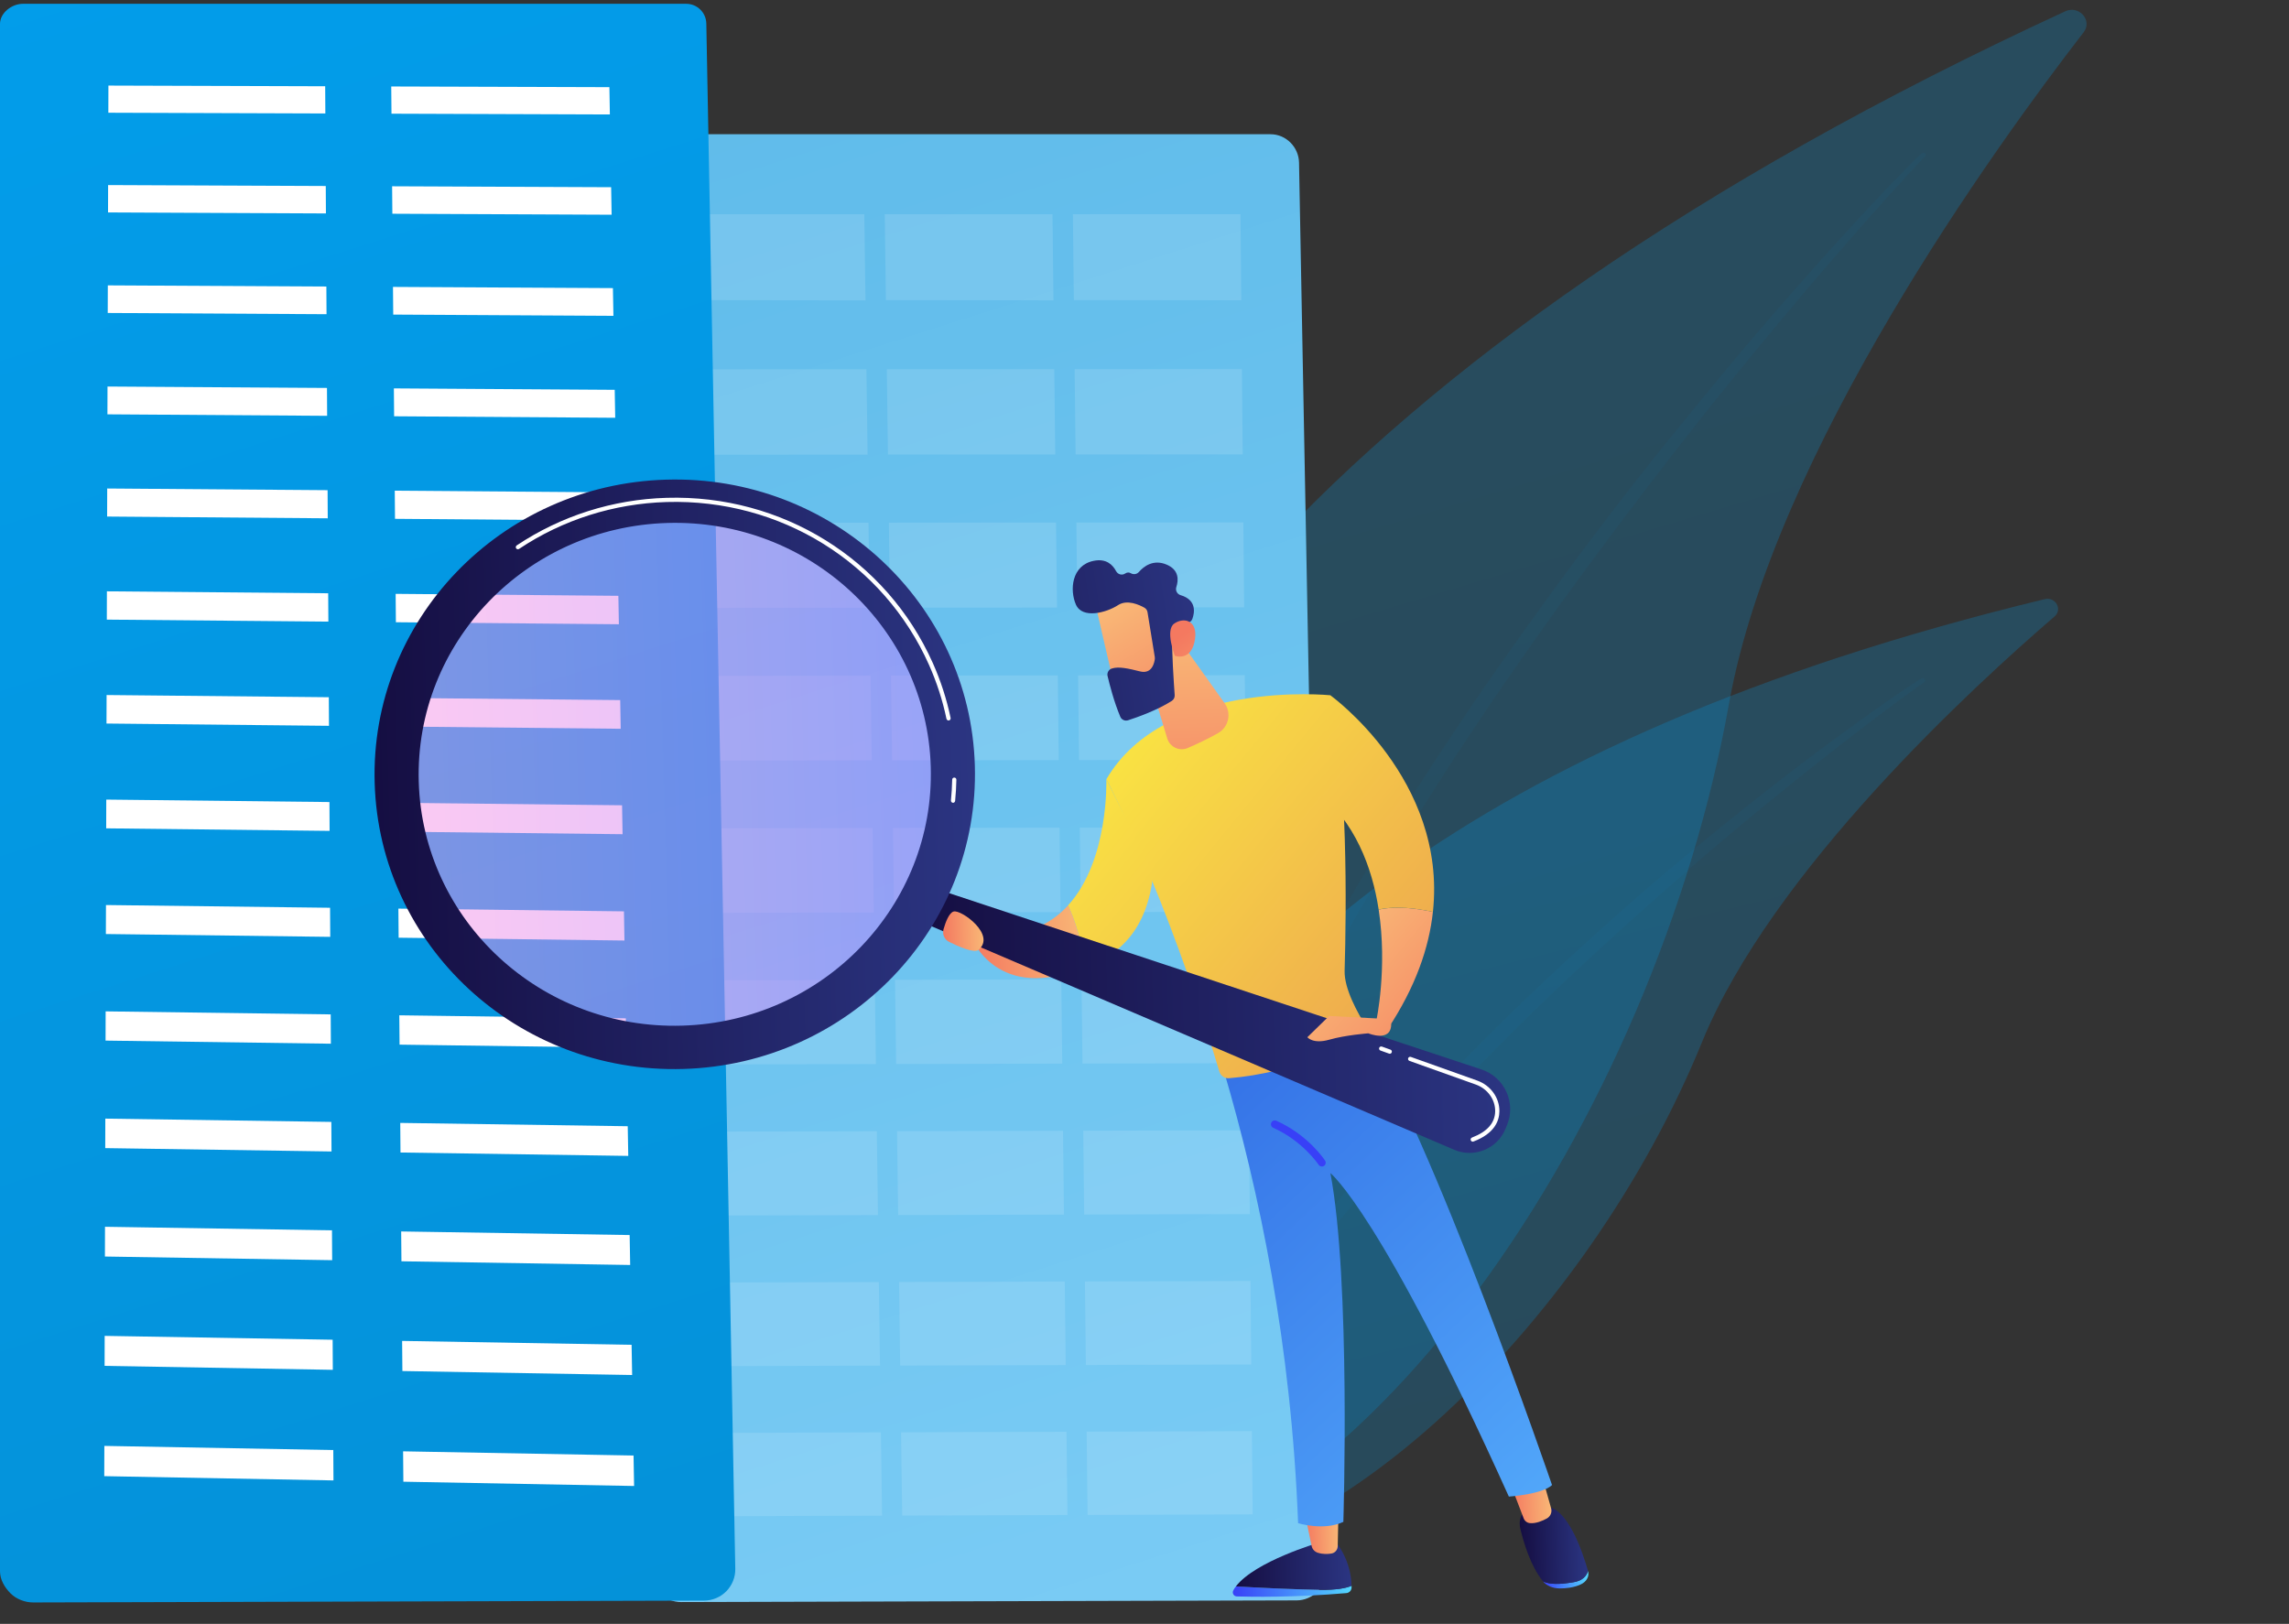 <?xml version="1.0" encoding="UTF-8"?> <svg xmlns="http://www.w3.org/2000/svg" width="544" height="386" viewBox="0 0 544 386" fill="none"><rect x="0" y="0" width="544" height="386" fill="#333333" stroke="none"/> <g clip-path="url(#clip0)"> <g opacity="0.32"> <path opacity="0.75" d="M490.823 2.684C494.12 1.165 497.361 4.862 495.199 7.667C474.223 34.804 421.575 107.594 410.915 167.27C393.551 264.428 324.21 372.074 245.985 376.314C245.971 376.304 131.882 168.332 490.823 2.684Z" fill="url(#paint0_linear)"></path> <path opacity="0.43" d="M457.423 37.326C456.827 37.89 456.138 38.624 455.499 39.296L453.555 41.381L449.722 45.589L442.136 54.073C437.129 59.769 432.189 65.522 427.303 71.326C417.516 82.901 407.956 94.65 398.647 106.569C380.081 130.445 362.217 154.818 345.747 180.047C337.576 192.687 329.482 205.373 321.944 218.371C314.418 231.367 307.2 244.515 300.542 257.928C293.896 271.34 287.62 284.929 282.186 298.838C276.714 312.728 271.967 326.863 268.025 341.231L268.026 341.242C267.94 341.547 267.621 341.725 267.312 341.641C267.005 341.568 266.818 341.265 266.883 340.974C270.276 326.429 274.773 312.124 279.908 298.04C285.143 283.988 291.229 270.232 297.684 256.653C310.898 229.614 326.108 203.488 342.731 178.25C351.021 165.606 359.743 153.244 368.648 140.993C377.567 128.752 386.749 116.692 396.276 104.88C405.79 93.058 415.489 81.37 425.512 69.945C430.529 64.237 435.614 58.577 440.766 52.976C443.355 50.185 445.944 47.394 448.574 44.632L452.553 40.529L454.562 38.492C455.26 37.813 455.879 37.167 456.702 36.449C456.944 36.236 457.304 36.257 457.527 36.488C457.737 36.709 457.727 37.049 457.508 37.258L457.423 37.326Z" fill="url(#paint1_linear)"></path> </g> <g opacity="0.32"> <path opacity="0.75" d="M485.95 142.413C488.51 141.795 490.248 144.855 488.282 146.537C469.341 162.825 421.074 207.021 404.485 247.744C377.476 314.044 312.131 380.577 256.163 372.76C256.174 372.758 207.013 209.941 485.95 142.413Z" fill="url(#paint2_linear)"></path> <path opacity="0.43" d="M457.146 162.287C456.669 162.598 456.066 163.027 455.516 163.416L453.839 164.63L450.501 167.089L443.869 172.071C439.472 175.426 435.119 178.833 430.807 182.279C422.156 189.152 413.63 196.144 405.249 203.32C388.549 217.688 372.203 232.45 356.746 248.022C349.064 255.841 341.397 263.681 334.093 271.813C326.789 279.944 319.689 288.252 312.932 296.798C299.351 313.841 287.101 331.862 277.061 351.04C276.923 351.318 276.571 351.432 276.279 351.301C275.998 351.168 275.88 350.845 275.995 350.57C280.542 340.71 285.863 331.189 291.597 321.896C297.409 312.649 303.791 303.735 310.401 294.994C323.845 277.663 338.561 261.24 354.185 245.68C361.989 237.878 370.044 230.338 378.221 222.905C386.399 215.473 394.743 208.211 403.303 201.203C411.848 194.174 420.504 187.255 429.361 180.581C433.797 177.255 438.263 173.969 442.784 170.733C445.046 169.126 447.306 167.508 449.596 165.931L453.047 163.592L454.792 162.437C455.39 162.054 455.92 161.691 456.644 161.279C456.918 161.119 457.275 161.208 457.445 161.479C457.6 161.73 457.529 162.056 457.267 162.215L457.146 162.287Z" fill="url(#paint3_linear)"></path> </g> <path d="M308.725 38.648C308.653 34.95 305.636 31.905 301.932 31.905H162.019C158.267 31.905 154.583 35.108 154.583 38.858V374.017C154.583 375.82 155.624 377.552 156.9 378.827C158.176 380.103 160.071 380.812 161.875 380.808L308.164 380.41C309.982 380.405 311.766 379.671 313.038 378.367C314.309 377.067 315.028 375.269 314.995 373.452L308.725 38.648Z" fill="url(#paint4_linear)"></path> <g opacity="0.5"> <g opacity="0.5"> <path opacity="0.5" d="M205.687 71.395L165.827 71.342L165.511 50.919H205.409L205.687 71.395Z" fill="white"></path> <path opacity="0.5" d="M250.363 71.385L210.546 71.332L210.273 50.919H250.128L250.363 71.385Z" fill="white"></path> <path opacity="0.5" d="M294.996 71.376L255.218 71.323L254.987 50.919H294.804L294.996 71.376Z" fill="white"></path> </g> <g opacity="0.5"> <path opacity="0.5" d="M206.186 108.056L166.393 108.08L166.082 87.791L205.907 87.776L206.186 108.056Z" fill="white"></path> <path opacity="0.5" d="M250.785 108.026L211.036 108.05L210.762 87.771L250.55 87.756L250.785 108.026Z" fill="white"></path> <path opacity="0.5" d="M295.336 107.997L255.63 108.021L255.4 87.751L295.149 87.737L295.336 107.997Z" fill="white"></path> </g> <g opacity="0.5"> <path opacity="0.5" d="M206.68 144.461L166.959 144.5L166.647 124.283L206.406 124.249L206.68 144.461Z" fill="white"></path> <path opacity="0.5" d="M251.202 144.413L211.52 144.451L211.251 124.244L250.972 124.215L251.202 144.413Z" fill="white"></path> <path opacity="0.5" d="M295.681 144.365L256.037 144.408L255.812 124.21L295.489 124.177L295.681 144.365Z" fill="white"></path> </g> <g opacity="0.5"> <path opacity="0.5" d="M207.174 180.738L167.526 180.795L167.214 160.645L206.901 160.597L207.174 180.738Z" fill="white"></path> <path opacity="0.5" d="M251.62 180.675L212.01 180.733L211.741 160.592L251.39 160.544L251.62 180.675Z" fill="white"></path> <path opacity="0.5" d="M296.022 180.608L256.45 180.665L256.22 160.54L295.83 160.487L296.022 180.608Z" fill="white"></path> </g> <g opacity="0.5"> <path opacity="0.5" d="M207.668 216.89L168.087 216.967L167.775 196.889L207.395 196.822L207.668 216.89Z" fill="white"></path> <path opacity="0.5" d="M252.037 216.808L212.494 216.885L212.225 196.811L251.806 196.749L252.037 216.808Z" fill="white"></path> <path opacity="0.5" d="M296.358 216.726L256.858 216.798L256.628 196.74L296.171 196.677L296.358 216.726Z" fill="white"></path> </g> <g opacity="0.5"> <path opacity="0.5" d="M208.162 252.922L168.648 253.013L168.336 233.002L207.889 232.921L208.162 252.922Z" fill="white"></path> <path opacity="0.5" d="M252.45 252.821L212.979 252.912L212.71 232.91L252.219 232.829L252.45 252.821Z" fill="white"></path> <path opacity="0.5" d="M296.698 252.72L257.261 252.811L257.036 232.819L296.511 232.738L296.698 252.72Z" fill="white"></path> </g> <g opacity="0.5"> <path opacity="0.5" d="M208.651 288.824L169.204 288.929L168.893 268.99L208.378 268.895L208.651 288.824Z" fill="white"></path> <path opacity="0.5" d="M252.862 288.709L213.458 288.814L213.189 268.88L252.632 268.784L252.862 288.709Z" fill="white"></path> <path opacity="0.5" d="M297.034 288.589L257.668 288.694L257.443 268.775L296.847 268.679L297.034 288.589Z" fill="white"></path> </g> <g opacity="0.5"> <path opacity="0.5" d="M209.136 324.607L169.761 324.726L169.449 304.855L208.867 304.744L209.136 324.607Z" fill="white"></path> <path opacity="0.5" d="M253.275 324.472L213.938 324.592L213.669 304.73L253.044 304.62L253.275 324.472Z" fill="white"></path> <path opacity="0.5" d="M297.37 324.333L258.072 324.458L257.846 304.605L297.183 304.49L297.37 324.333Z" fill="white"></path> </g> <g opacity="0.5"> <path opacity="0.5" d="M209.626 360.264L170.313 360.403L170.006 340.599L209.352 340.469L209.626 360.264Z" fill="white"></path> <path opacity="0.5" d="M253.688 360.111L214.413 360.25L214.149 340.455L253.457 340.325L253.688 360.111Z" fill="white"></path> <path opacity="0.5" d="M297.706 359.958L258.47 360.097L258.25 340.311L297.519 340.182L297.706 359.958Z" fill="white"></path> </g> </g> <path d="M167.862 5.595C167.814 2.996 165.694 0.905 163.093 0.905H5.43C2.797 0.905 0 3.058 0 5.691V373.506C0 375.472 1.113 377.357 2.504 378.743C3.895 380.128 5.948 380.905 7.915 380.9L167.305 380.464C169.287 380.459 171.229 379.658 172.616 378.239C174.002 376.824 174.784 374.902 174.746 372.921L167.862 5.595Z" fill="url(#paint5_linear)"></path> <path d="M77.321 26.973L25.747 26.795L25.766 20.341L77.282 20.504L77.321 26.973Z" fill="white"></path> <path d="M77.46 50.733L25.674 50.494L25.694 43.991L77.421 44.212L77.46 50.733Z" fill="white"></path> <path d="M77.604 74.686L25.602 74.393L25.622 67.833L77.565 68.111L77.604 74.686Z" fill="white"></path> <path d="M77.747 98.84L25.53 98.485L25.549 91.877L77.709 92.213L77.747 98.84Z" fill="white"></path> <path d="M77.891 123.2L25.459 122.783L25.478 116.117L77.853 116.515L77.891 123.2Z" fill="white"></path> <path d="M78.184 172.525L25.31 171.983L25.334 165.207L78.145 165.73L78.184 172.525Z" fill="white"></path> <path d="M78.635 248.089L25.089 247.351L25.108 240.402L78.597 241.117L78.635 248.089Z" fill="white"></path> <path d="M78.04 147.757L25.387 147.282L25.406 140.559L77.997 141.019L78.04 147.757Z" fill="white"></path> <path d="M78.333 197.499L25.238 196.895L25.257 190.061L78.294 190.646L78.333 197.499Z" fill="white"></path> <path d="M78.486 222.688L25.161 222.017L25.185 215.126L78.443 215.774L78.486 222.688Z" fill="white"></path> <path d="M78.788 273.706L25.012 272.905L25.031 265.894L78.745 266.676L78.788 273.706Z" fill="white"></path> <path d="M78.942 299.543L24.936 298.675L24.955 291.602L78.899 292.451L78.942 299.543Z" fill="white"></path> <path d="M79.096 325.606L24.859 324.666L24.878 317.535L79.057 318.451L79.096 325.606Z" fill="white"></path> <path d="M79.254 351.894L24.777 350.882L24.801 343.689L79.211 344.677L79.254 351.894Z" fill="white"></path> <path d="M144.941 27.207L93.041 27.025L92.983 20.556L144.826 20.719L144.941 27.207Z" fill="white"></path> <path d="M145.358 51.04L93.247 50.805L93.189 44.279L145.243 44.499L145.358 51.04Z" fill="white"></path> <path d="M145.785 75.074L93.453 74.777L93.395 68.198L145.665 68.481L145.785 75.074Z" fill="white"></path> <path d="M146.212 99.305L93.665 98.95L93.607 92.318L146.093 92.659L146.212 99.305Z" fill="white"></path> <path d="M146.644 123.742L93.875 123.325L93.818 116.635L146.524 117.038L146.644 123.742Z" fill="white"></path> <path d="M147.517 173.23L94.302 172.688L94.245 165.888L147.397 166.411L147.517 173.23Z" fill="white"></path> <path d="M148.856 249.048L94.96 248.31L94.897 241.337L148.736 242.057L148.856 249.048Z" fill="white"></path> <path d="M147.08 148.385L94.086 147.906L94.029 141.159L146.961 141.624L147.08 148.385Z" fill="white"></path> <path d="M147.959 198.29L94.519 197.686L94.461 190.824L147.839 191.414L147.959 198.29Z" fill="white"></path> <path d="M148.405 223.561L94.739 222.89L94.682 215.975L148.285 216.627L148.405 223.561Z" fill="white"></path> <path d="M149.311 274.756L95.18 273.95L95.123 266.916L149.186 267.702L149.311 274.756Z" fill="white"></path> <path d="M149.767 300.684L95.406 299.807L95.343 292.715L149.642 293.568L149.767 300.684Z" fill="white"></path> <path d="M150.232 326.838L95.631 325.893L95.569 318.734L150.103 319.659L150.232 326.838Z" fill="white"></path> <path d="M150.698 353.217L95.862 352.2L95.799 344.979L150.568 345.976L150.698 353.217Z" fill="white"></path> <path d="M293.727 377.086C298.577 377.364 307.003 377.799 313.639 377.895C317.622 377.959 319.91 377.502 321.214 376.934C321.218 377.084 321.212 377.224 321.216 377.354C321.206 378.055 320.653 378.631 319.954 378.682C307.46 379.746 297.491 379.577 293.946 379.47C293.215 379.451 292.752 378.665 293.114 378.024C293.264 377.709 293.485 377.393 293.727 377.086Z" fill="url(#paint6_linear)"></path> <path d="M313.629 377.896C306.993 377.799 298.577 377.364 293.717 377.086C298.304 371.11 313.303 366.73 313.303 366.73L317.571 366.606C320.633 370.748 321.171 374.764 321.204 376.934C319.9 377.503 317.622 377.959 313.629 377.896Z" fill="url(#paint7_linear)"></path> <path d="M318.088 359.618L317.918 367.526C317.903 368.387 317.285 369.125 316.429 369.27C315.582 369.415 314.434 369.469 313.212 369.094C312.455 368.866 311.887 368.252 311.725 367.497L310.121 359.85L318.088 359.618Z" fill="url(#paint8_linear)"></path> <path d="M374.031 376.074C376.122 375.723 377.04 374.606 377.405 373.424C377.406 373.434 377.416 373.444 377.416 373.454C377.762 374.675 377.079 375.975 375.668 376.616C373.96 377.397 372.074 377.582 370.603 377.565C369.022 377.541 367.563 376.933 366.733 375.917L366.723 375.897C368.325 376.641 370.547 376.666 374.031 376.074Z" fill="url(#paint9_linear)"></path> <path d="M363.607 358.24L367.125 358.138C372.48 357.871 376.178 369.078 377.405 373.425C377.04 374.606 376.122 375.723 374.031 376.074C370.547 376.666 368.325 376.641 366.713 375.897C363.703 372.173 362.111 366.628 361.326 363.399C360.439 359.723 363.607 358.24 363.607 358.24Z" fill="url(#paint10_linear)"></path> <path d="M366.462 350.814L368.637 358.524C368.905 359.466 368.474 360.469 367.608 360.945C366.534 361.536 365.012 362.171 363.588 362.042C362.916 361.982 362.352 361.528 362.114 360.905L359.007 352.812L366.462 350.814Z" fill="url(#paint11_linear)"></path> <path d="M368.856 352.995C366.49 355.225 358.592 355.735 358.592 355.735C328.12 288.205 316.182 278.839 316.182 278.839C321.043 304.518 319.26 361.745 319.26 361.745C314.623 363.951 308.505 362.058 308.505 362.058C306.893 319.827 299.322 283.182 290.808 254.358C310.047 253.367 320.09 246.481 323.352 243.735C340.149 269.136 368.856 352.995 368.856 352.995Z" fill="url(#paint12_linear)"></path> <path d="M316.171 165.261C320.349 183.327 319.989 215.901 319.562 230.76C319.443 234.935 322.521 240.638 324.995 244.508C325.383 245.117 325.176 245.913 324.546 246.261C320.666 248.405 307.505 255.062 292.054 256.293C291.026 256.373 290.086 255.7 289.787 254.708C277.062 212.201 262.94 185.211 262.94 185.211C276.959 161.303 316.171 165.261 316.171 165.261Z" fill="url(#paint13_linear)"></path> <path d="M314.185 277.277C314.345 277.272 314.514 277.227 314.651 277.133C315.074 276.86 315.197 276.297 314.915 275.875C314.758 275.629 310.895 269.779 303.334 266.398C302.877 266.191 302.333 266.397 302.127 266.864C301.92 267.32 302.126 267.864 302.592 268.071C309.637 271.227 313.352 276.821 313.383 276.87C313.571 277.134 313.876 277.286 314.185 277.277Z" fill="url(#paint14_linear)"></path> <path d="M340.543 216.763C339.62 225.263 336.431 234.6 329.8 244.608L327.109 242.545C327.109 242.545 329.788 230.142 327.651 216.218C331.895 215.254 336.958 215.967 340.543 216.763Z" fill="url(#paint15_linear)"></path> <path d="M312.757 187.81L316.171 165.271C316.171 165.271 343.966 185.259 340.542 216.763C336.958 215.967 331.895 215.254 327.651 216.208C326.118 206.179 322.08 195.352 312.757 187.81Z" fill="url(#paint16_linear)"></path> <path d="M262.93 185.222L274.085 207.516C272.784 221.21 265.629 227.331 257.788 229.821C257.117 223.617 255.391 218.636 253.83 215.2C263.632 204.489 262.93 185.222 262.93 185.222Z" fill="url(#paint17_linear)"></path> <path d="M253.841 215.209C255.401 218.645 257.117 223.617 257.799 229.83C236.946 238.632 230.906 222.921 230.906 222.921L234.784 222.118C243.607 222.791 249.672 219.773 253.841 215.209Z" fill="url(#paint18_linear)"></path> <path d="M271.792 157.031L277.403 175.516C278.034 177.588 280.326 178.652 282.321 177.783C284.465 176.85 287.189 175.58 289.531 174.232C292.02 172.788 292.725 169.506 291.046 167.164L280.052 151.758L271.792 157.031Z" fill="url(#paint19_linear)"></path> <path d="M220.866 210.739L352.089 254.212C357.595 256.032 360.375 262.164 358.129 267.501L357.765 268.382C355.782 273.112 350.324 275.322 345.603 273.299L217.825 218.651L220.866 210.739Z" fill="url(#paint20_linear)"></path> <path opacity="0.5" d="M162.198 246.995C126.8 248.027 97.283 220.683 96.269 185.921C95.255 151.158 123.129 122.14 158.526 121.108C193.924 120.076 223.441 147.419 224.455 182.182C225.469 216.945 197.595 245.962 162.198 246.995Z" fill="url(#paint21_linear)"></path> <path d="M158.319 114.011C197.713 112.862 230.554 143.288 231.682 181.971C232.81 220.655 201.788 252.943 162.405 254.092C123.012 255.241 90.171 224.815 89.043 186.131C87.904 147.448 118.926 115.16 158.319 114.011ZM162.105 243.796C195.71 242.816 222.169 215.273 221.206 182.277C220.244 149.281 192.225 123.327 158.62 124.307C125.014 125.287 98.556 152.83 99.518 185.826C100.48 218.822 128.499 244.776 162.105 243.796Z" fill="url(#paint22_linear)"></path> <path d="M226.508 190.826C226.758 190.819 226.962 190.633 226.995 190.372C227.156 188.706 227.257 187.012 227.288 185.331C227.29 185.051 227.073 184.827 226.803 184.825C226.523 184.813 226.299 185.04 226.297 185.31C226.265 186.961 226.164 188.625 226.001 190.27C225.979 190.541 226.177 190.786 226.448 190.818C226.468 190.827 226.488 190.826 226.508 190.826ZM225.447 171.259C225.477 171.258 225.507 171.257 225.537 171.246C225.805 171.188 225.977 170.923 225.92 170.654C224.978 166.17 223.56 161.779 221.687 157.592C210.674 132.943 185.844 117.53 158.435 118.33C145.651 118.702 133.33 122.613 122.8 129.643C122.575 129.8 122.514 130.112 122.66 130.338C122.817 130.563 123.129 130.634 123.355 130.477C133.727 123.552 145.87 119.696 158.465 119.329C185.473 118.541 209.926 133.725 220.768 157.999C222.609 162.117 224.016 166.448 224.935 170.853C225.002 171.101 225.217 171.265 225.447 171.259Z" fill="white"></path> <path d="M260.294 143.211C260.254 143.532 265.143 164.348 265.143 164.348L276.969 161.312L275.274 140.903C275.263 140.883 260.908 137.831 260.294 143.211Z" fill="url(#paint23_linear)"></path> <path d="M272.717 145.52L274.448 156.194C274.473 156.333 274.476 156.463 274.46 156.603C274.365 157.447 273.819 160.324 270.916 159.588C268.275 158.925 265.858 158.355 264.213 158.913C263.47 159.165 263.053 159.927 263.225 160.693C263.67 162.581 264.744 166.821 266.248 170.369C266.549 171.09 267.36 171.447 268.103 171.205C270.343 170.479 275.017 168.822 278.474 166.611C278.945 166.307 279.21 165.789 279.174 165.23C278.985 162.524 278.425 154.307 278.628 152C278.815 149.834 281.436 148.457 282.572 147.953C282.947 147.792 283.238 147.484 283.377 147.099C283.868 145.745 284.517 142.624 280.582 141.469C279.754 141.223 279.299 140.356 279.565 139.537C280.098 137.911 280.266 135.445 277.208 134.184C274.099 132.894 271.848 134.6 270.657 135.966C270.173 136.52 269.376 136.623 268.735 136.252C268.378 136.042 267.916 135.975 267.377 136.341C266.65 136.823 265.662 136.541 265.249 135.763C264.465 134.275 262.929 132.699 259.935 133.307C254.624 134.372 254.197 140.307 255.707 143.725C257.218 147.152 262.907 145.666 265.724 143.833C267.875 142.439 270.744 143.746 271.995 144.46C272.382 144.679 272.643 145.072 272.717 145.52Z" fill="url(#paint24_linear)"></path> <path d="M279.212 155.885C279.212 155.885 276.844 149.811 279.049 148.236C281.254 146.671 284.616 147.353 284.016 151.823C283.257 157.387 279.212 155.885 279.212 155.885Z" fill="url(#paint25_linear)"></path> <path d="M328.187 242.134L315.883 241.492L310.708 246.545C310.708 246.545 312.018 248.248 315.918 247.133C319.817 246.019 325.198 245.622 325.198 245.622C325.198 245.622 330.697 247.913 330.633 243.333L328.187 242.134Z" fill="url(#paint26_linear)"></path> <path d="M232.549 225.775C231.514 226.635 227.825 225.012 225.561 223.878C224.455 223.33 223.898 222.075 224.233 220.885C224.724 219.18 225.55 216.975 226.641 216.663C228.457 216.16 236.818 222.229 232.549 225.775Z" fill="url(#paint27_linear)"></path> <path d="M350.028 271.369C350.078 271.368 350.138 271.356 350.188 271.334C355.224 269.427 356.316 266.384 356.341 264.172C356.387 260.939 354.271 258 351.076 256.852L335.305 251.23C335.042 251.137 334.756 251.276 334.664 251.529C334.571 251.791 334.71 252.078 334.962 252.17L350.733 257.793C353.523 258.792 355.379 261.349 355.34 264.151C355.301 266.924 353.441 269.019 349.83 270.394C349.573 270.492 349.441 270.786 349.539 271.043C349.625 271.251 349.819 271.375 350.028 271.369Z" fill="white"></path> <path d="M330.301 250.475C330.501 250.47 330.687 250.344 330.762 250.142C330.854 249.879 330.716 249.593 330.463 249.5L328.421 248.77C328.158 248.677 327.872 248.816 327.779 249.068C327.687 249.331 327.825 249.617 328.078 249.71L330.12 250.441C330.181 250.469 330.241 250.477 330.301 250.475Z" fill="white"></path> </g> <defs> <linearGradient id="paint0_linear" x1="249.805" y1="-26.236" x2="399.616" y2="473.086" gradientUnits="userSpaceOnUse"> <stop offset="0.004" stop-color="#029EEC"></stop> <stop offset="1" stop-color="#058FD5"></stop> </linearGradient> <linearGradient id="paint1_linear" x1="271.619" y1="10.945" x2="399.698" y2="418.356" gradientUnits="userSpaceOnUse"> <stop offset="0.004" stop-color="#029EEC"></stop> <stop offset="1" stop-color="#058FD5"></stop> </linearGradient> <linearGradient id="paint2_linear" x1="280.593" y1="133.427" x2="355.096" y2="435.482" gradientUnits="userSpaceOnUse"> <stop offset="0.004" stop-color="#029EEC"></stop> <stop offset="1" stop-color="#058FD5"></stop> </linearGradient> <linearGradient id="paint3_linear" x1="294.079" y1="153.058" x2="356.578" y2="400.758" gradientUnits="userSpaceOnUse"> <stop offset="0.004" stop-color="#029EEC"></stop> <stop offset="1" stop-color="#058FD5"></stop> </linearGradient> <linearGradient id="paint4_linear" x1="190.49" y1="-29.851" x2="347.755" y2="462.577" gradientUnits="userSpaceOnUse"> <stop offset="0.004" stop-color="#5DBAE9"></stop> <stop offset="1" stop-color="#80CFF7"></stop> </linearGradient> <linearGradient id="paint5_linear" x1="39.116" y1="-66.354" x2="210.365" y2="469.979" gradientUnits="userSpaceOnUse"> <stop offset="0.004" stop-color="#029EEC"></stop> <stop offset="1" stop-color="#058FD5"></stop> </linearGradient> <linearGradient id="paint6_linear" x1="321.224" y1="377.651" x2="292.965" y2="378.476" gradientUnits="userSpaceOnUse"> <stop stop-color="#53D8FF"></stop> <stop offset="1" stop-color="#3840F7"></stop> </linearGradient> <linearGradient id="paint7_linear" x1="321.064" y1="372.113" x2="293.602" y2="372.914" gradientUnits="userSpaceOnUse"> <stop stop-color="#2B3582"></stop> <stop offset="1" stop-color="#150E42"></stop> </linearGradient> <linearGradient id="paint8_linear" x1="318.228" y1="364.457" x2="310.268" y2="364.689" gradientUnits="userSpaceOnUse"> <stop stop-color="#F9B776"></stop> <stop offset="1" stop-color="#F47960"></stop> </linearGradient> <linearGradient id="paint9_linear" x1="377.543" y1="375.399" x2="366.714" y2="375.715" gradientUnits="userSpaceOnUse"> <stop stop-color="#53D8FF"></stop> <stop offset="1" stop-color="#3840F7"></stop> </linearGradient> <linearGradient id="paint10_linear" x1="377.221" y1="367.063" x2="361.326" y2="367.527" gradientUnits="userSpaceOnUse"> <stop stop-color="#2B3582"></stop> <stop offset="1" stop-color="#150E42"></stop> </linearGradient> <linearGradient id="paint11_linear" x1="368.64" y1="356.345" x2="359.126" y2="356.623" gradientUnits="userSpaceOnUse"> <stop stop-color="#F9B776"></stop> <stop offset="1" stop-color="#F47960"></stop> </linearGradient> <linearGradient id="paint12_linear" x1="391.486" y1="383.522" x2="262.395" y2="245.779" gradientUnits="userSpaceOnUse"> <stop stop-color="#5AB6FF"></stop> <stop offset="1" stop-color="#2F68E3"></stop> </linearGradient> <linearGradient id="paint13_linear" x1="243.214" y1="161.25" x2="466.828" y2="344.565" gradientUnits="userSpaceOnUse"> <stop stop-color="#FDF53F"></stop> <stop offset="1" stop-color="#D93C65"></stop> </linearGradient> <linearGradient id="paint14_linear" x1="335.554" y1="322.051" x2="330.73" y2="313.067" gradientUnits="userSpaceOnUse"> <stop stop-color="#53D8FF"></stop> <stop offset="1" stop-color="#3840F7"></stop> </linearGradient> <linearGradient id="paint15_linear" x1="321.012" y1="218.953" x2="355.751" y2="247.953" gradientUnits="userSpaceOnUse"> <stop stop-color="#F9B776"></stop> <stop offset="1" stop-color="#F47960"></stop> </linearGradient> <linearGradient id="paint16_linear" x1="260.809" y1="140.62" x2="483.414" y2="323.108" gradientUnits="userSpaceOnUse"> <stop stop-color="#FDF53F"></stop> <stop offset="1" stop-color="#D93C65"></stop> </linearGradient> <linearGradient id="paint17_linear" x1="227.826" y1="180.853" x2="450.431" y2="363.342" gradientUnits="userSpaceOnUse"> <stop stop-color="#FDF53F"></stop> <stop offset="1" stop-color="#D93C65"></stop> </linearGradient> <linearGradient id="paint18_linear" x1="257.612" y1="223.64" x2="230.942" y2="224.418" gradientUnits="userSpaceOnUse"> <stop stop-color="#F9B776"></stop> <stop offset="1" stop-color="#F47960"></stop> </linearGradient> <linearGradient id="paint19_linear" x1="281.457" y1="151.613" x2="283.2" y2="201.409" gradientUnits="userSpaceOnUse"> <stop stop-color="#F9B776"></stop> <stop offset="1" stop-color="#F47960"></stop> </linearGradient> <linearGradient id="paint20_linear" x1="358.233" y1="240.259" x2="218.576" y2="244.332" gradientUnits="userSpaceOnUse"> <stop stop-color="#2B3582"></stop> <stop offset="1" stop-color="#150E42"></stop> </linearGradient> <linearGradient id="paint21_linear" x1="224.455" y1="182.181" x2="96.262" y2="185.92" gradientUnits="userSpaceOnUse"> <stop stop-color="#B37CFF"></stop> <stop offset="1" stop-color="#F895E7"></stop> </linearGradient> <linearGradient id="paint22_linear" x1="231.68" y1="181.971" x2="89.037" y2="186.131" gradientUnits="userSpaceOnUse"> <stop stop-color="#2B3582"></stop> <stop offset="1" stop-color="#150E42"></stop> </linearGradient> <linearGradient id="paint23_linear" x1="265.057" y1="143.895" x2="285.727" y2="178.922" gradientUnits="userSpaceOnUse"> <stop stop-color="#F9B776"></stop> <stop offset="1" stop-color="#F47960"></stop> </linearGradient> <linearGradient id="paint24_linear" x1="287.564" y1="148.581" x2="202.819" y2="161.816" gradientUnits="userSpaceOnUse"> <stop stop-color="#2B3582"></stop> <stop offset="1" stop-color="#150E42"></stop> </linearGradient> <linearGradient id="paint25_linear" x1="297.816" y1="173.512" x2="280.572" y2="151.221" gradientUnits="userSpaceOnUse"> <stop stop-color="#F9B776"></stop> <stop offset="1" stop-color="#F47960"></stop> </linearGradient> <linearGradient id="paint26_linear" x1="308.079" y1="234.445" x2="342.819" y2="263.445" gradientUnits="userSpaceOnUse"> <stop stop-color="#F9B776"></stop> <stop offset="1" stop-color="#F47960"></stop> </linearGradient> <linearGradient id="paint27_linear" x1="233.684" y1="221.203" x2="224.133" y2="221.482" gradientUnits="userSpaceOnUse"> <stop stop-color="#F9B776"></stop> <stop offset="1" stop-color="#F47960"></stop> </linearGradient> <clipPath id="clip0"> <rect width="543.698" height="384.715" fill="white" transform="translate(0 0.905)"></rect> </clipPath> </defs> </svg> 
